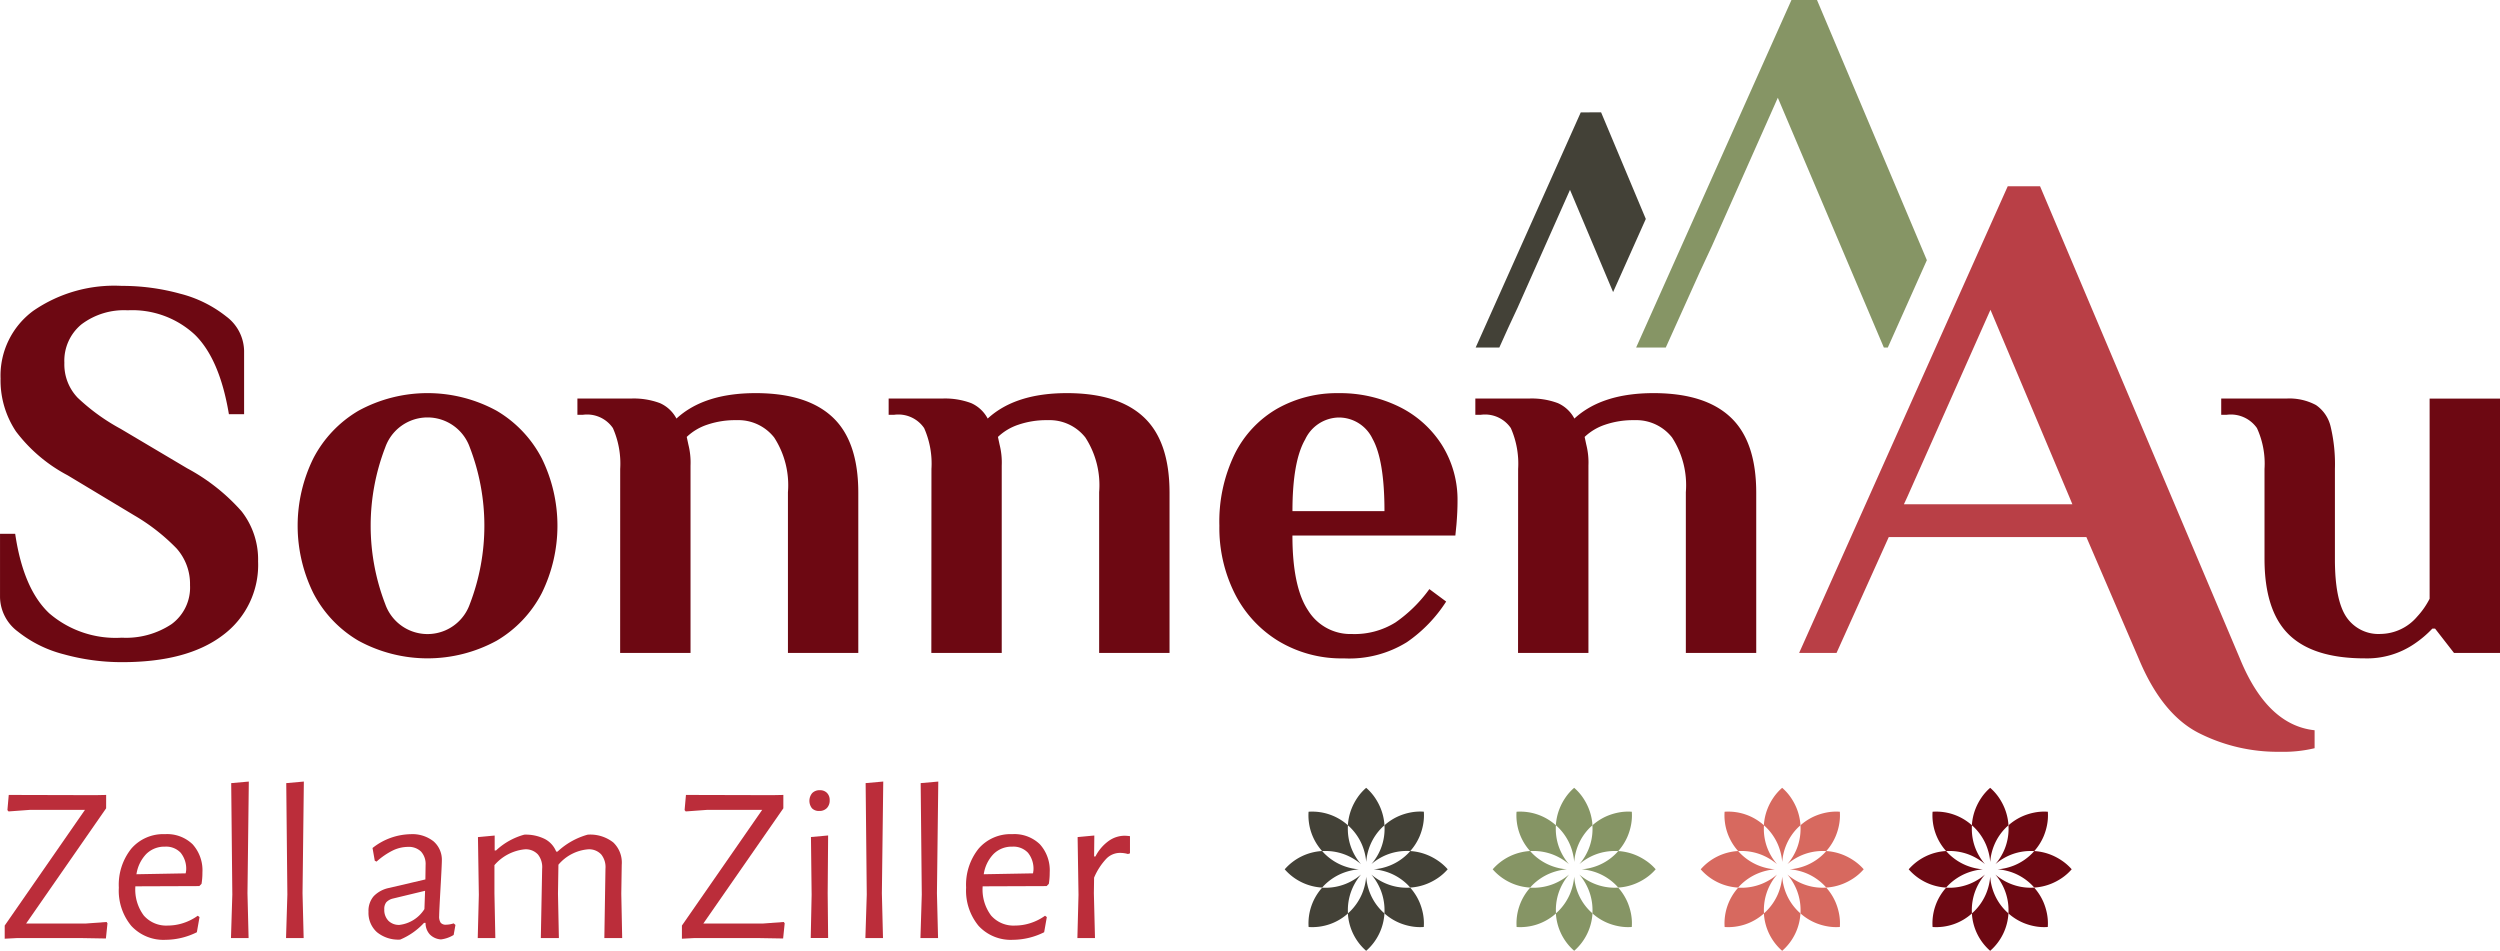 <svg xmlns="http://www.w3.org/2000/svg" width="257.773" height="98.04" viewBox="0 0 257.773 98.04">
  <g id="LOGO-sonnenau" transform="translate(-314.498 -158.734)">
    <path id="Pfad_13" data-name="Pfad 13" d="M457.7,211.262" transform="translate(30.033 11.017)" fill="#424134"/>
    <path id="Pfad_14" data-name="Pfad 14" d="M444.112,211.262" transform="translate(27.184 11.017)" fill="#424134"/>
    <g id="Gruppe_114" data-name="Gruppe 114" transform="translate(314.498 188.197)">
      <path id="Pfad_15" data-name="Pfad 15" d="M321.083,221.091a12.6,12.6,0,0,1-4.743-2.344A4.517,4.517,0,0,1,314.5,215.2v-6.533h1.564q.835,5.687,3.516,8.2a10.5,10.5,0,0,0,7.477,2.511,8.487,8.487,0,0,0,5.134-1.4,4.681,4.681,0,0,0,1.9-4.017,5.5,5.5,0,0,0-1.395-3.795,20.434,20.434,0,0,0-4.355-3.4l-6.865-4.129a16.051,16.051,0,0,1-5.329-4.521,9.491,9.491,0,0,1-1.591-5.47,8.289,8.289,0,0,1,3.376-6.974,14.717,14.717,0,0,1,9.124-2.569,22.449,22.449,0,0,1,6.027.809,12.63,12.63,0,0,1,4.743,2.344,4.527,4.527,0,0,1,1.841,3.543v6.533H338.1q-.949-5.694-3.515-8.2a9.471,9.471,0,0,0-6.92-2.511,7.275,7.275,0,0,0-4.771,1.452,4.855,4.855,0,0,0-1.759,3.962,4.974,4.974,0,0,0,1.369,3.6,20.9,20.9,0,0,0,4.434,3.208l6.865,4.073a20.187,20.187,0,0,1,5.607,4.436,8.058,8.058,0,0,1,1.7,5.163,9.02,9.02,0,0,1-3.656,7.621q-3.655,2.765-10.352,2.764A22.326,22.326,0,0,1,321.083,221.091Z" transform="translate(-314.498 -183.089)" fill="#6d0812"/>
      <path id="Pfad_16" data-name="Pfad 16" d="M346.145,217.774a12.169,12.169,0,0,1-4.659-4.91,15.725,15.725,0,0,1,0-13.9,12.2,12.2,0,0,1,4.659-4.91,14.867,14.867,0,0,1,14.232,0,12.222,12.222,0,0,1,4.661,4.91,15.748,15.748,0,0,1,0,13.9,12.2,12.2,0,0,1-4.661,4.91A14.868,14.868,0,0,1,346.145,217.774Zm11.469-3.766a22.494,22.494,0,0,0,0-16.185,4.621,4.621,0,0,0-8.71,0,22.469,22.469,0,0,0,0,16.185,4.621,4.621,0,0,0,8.71,0Z" transform="translate(-309.177 -181.169)" fill="#6d0812"/>
      <path id="Pfad_17" data-name="Pfad 17" d="M368.124,200.058a9.081,9.081,0,0,0-.752-4.213,3.221,3.221,0,0,0-3.1-1.369h-.56V192.8h5.525a7.711,7.711,0,0,1,2.987.473,3.552,3.552,0,0,1,1.7,1.591q2.845-2.62,8.148-2.623t7.953,2.485q2.649,2.482,2.649,7.785v16.519H385.42V202.451A9.038,9.038,0,0,0,384,196.815a4.7,4.7,0,0,0-3.881-1.786,8.927,8.927,0,0,0-3.041.474,5.625,5.625,0,0,0-2.093,1.254l.168.784a7.587,7.587,0,0,1,.223,2.178v19.308h-7.258Z" transform="translate(-304.176 -181.169)" fill="#6d0812"/>
      <path id="Pfad_18" data-name="Pfad 18" d="M394.653,200.058a9.052,9.052,0,0,0-.754-4.213,3.219,3.219,0,0,0-3.1-1.369h-.559V192.8h5.525a7.711,7.711,0,0,1,2.987.473,3.558,3.558,0,0,1,1.7,1.591q2.845-2.62,8.147-2.623t7.952,2.485q2.649,2.482,2.651,7.785v16.519h-7.258V202.451a9.038,9.038,0,0,0-1.421-5.636,4.7,4.7,0,0,0-3.88-1.786,8.927,8.927,0,0,0-3.041.474,5.625,5.625,0,0,0-2.093,1.254l.167.784a7.545,7.545,0,0,1,.224,2.178v19.308h-7.258Z" transform="translate(-298.612 -181.169)" fill="#6d0812"/>
      <path id="Pfad_19" data-name="Pfad 19" d="M424.515,217.8a12.1,12.1,0,0,1-4.493-4.882,15.09,15.09,0,0,1-1.591-7,15.958,15.958,0,0,1,1.591-7.422,11.061,11.061,0,0,1,4.382-4.66,12.5,12.5,0,0,1,6.306-1.592,13.8,13.8,0,0,1,6.249,1.395,10.9,10.9,0,0,1,4.408,3.934,10.637,10.637,0,0,1,1.619,5.832q0,1.062-.111,2.4l-.112,1.117h-16.8q0,5.306,1.619,7.73a5.133,5.133,0,0,0,4.521,2.427,7.96,7.96,0,0,0,4.494-1.2,14.429,14.429,0,0,0,3.486-3.432l1.731,1.285a14.723,14.723,0,0,1-4.047,4.186,11.27,11.27,0,0,1-6.5,1.673A12.6,12.6,0,0,1,424.515,217.8Zm10.938-13.394q0-5.244-1.228-7.451a3.846,3.846,0,0,0-3.515-2.2,3.9,3.9,0,0,0-3.433,2.261q-1.31,2.261-1.311,7.394Z" transform="translate(-292.702 -181.169)" fill="#6d0812"/>
      <path id="Pfad_20" data-name="Pfad 20" d="M444.657,200.058a9.081,9.081,0,0,0-.753-4.213,3.22,3.22,0,0,0-3.1-1.369h-.559V192.8h5.525a7.711,7.711,0,0,1,2.987.473,3.557,3.557,0,0,1,1.7,1.591q2.845-2.62,8.148-2.623t7.952,2.485q2.649,2.482,2.651,7.785v16.519h-7.258V202.451a9.038,9.038,0,0,0-1.421-5.636,4.7,4.7,0,0,0-3.88-1.786,8.927,8.927,0,0,0-3.041.474,5.625,5.625,0,0,0-2.093,1.254l.167.784a7.546,7.546,0,0,1,.224,2.178v19.308h-7.258Z" transform="translate(-288.124 -181.169)" fill="#6d0812"/>
      <path id="Pfad_21" data-name="Pfad 21" d="M510.794,217.039q-2.51-2.457-2.51-7.812v-9.264a8.773,8.773,0,0,0-.781-4.214,3.287,3.287,0,0,0-3.125-1.369h-.558v-1.673h6.7a5.8,5.8,0,0,1,3.07.669,3.712,3.712,0,0,1,1.507,2.2,16.647,16.647,0,0,1,.446,4.383v9.315q0,4.184,1.173,5.943a3.989,3.989,0,0,0,3.571,1.758,5.029,5.029,0,0,0,3.738-1.786,8.139,8.139,0,0,0,1.283-1.842V192.708h7.258v26.228h-4.743l-1.952-2.51h-.281a11.026,11.026,0,0,1-1.841,1.562,8.636,8.636,0,0,1-5.134,1.506Q513.307,219.494,510.794,217.039Z" transform="translate(-274.792 -181.074)" fill="#6d0812"/>
    </g>
    <path id="Pfad_22" data-name="Pfad 22" d="M451.11,168.313,440.273,192.56h2.439l.919-2.04.975-2.09L450,176.3l4.445,10.544,3.372-7.544-4.61-10.992Z" transform="translate(26.379 2.009)" fill="#434137"/>
    <path id="Pfad_23" data-name="Pfad 23" d="M513.286,223.292l-20.6-48.682h-3.333l-21.509,48.119H471.7l5.386-11.951h20.375l5.388,12.513q2.368,5.707,6.147,7.664a18,18,0,0,0,8.44,1.965,13.759,13.759,0,0,0,3.558-.369V230.7Q516.1,230.181,513.286,223.292ZM478.647,207.4l.336-.726,8.589-19.329,8.146,19.329.3.726Z" transform="translate(32.161 3.33)" fill="#b93f46"/>
    <path id="Pfad_24" data-name="Pfad 24" d="M469.967,158.734,453.95,194.57h3.057l3.524-7.822,1.23-2.637,6.8-15.3,10.931,25.755h.41l4.026-9.006L472.6,158.734Z" transform="translate(29.247 0)" fill="#869565"/>
    <g id="Zell_am_Ziller" data-name="Zell am Ziller" transform="translate(314.983 239.32)" style="mix-blend-mode: normal;isolation: isolate">
      <g id="Gruppe_241" data-name="Gruppe 241" style="mix-blend-mode: normal;isolation: isolate">
        <path id="Pfad_994" data-name="Pfad 994" d="M325.357,227.868l-8.252,11.883h6.114l2.185-.161.092.138-.162,1.563-2.666-.046h-6.459l-1.31.069v-1.356l8.275-11.929H317.5l-2.207.161-.114-.138.137-1.563,8.919.023,1.125-.023Z" transform="translate(-314.899 -225.11)" fill="#bb2d3a"/>
        <path id="Pfad_995" data-name="Pfad 995" d="M326.329,235.211v.046a4.476,4.476,0,0,0,.872,2.965,3.071,3.071,0,0,0,2.482,1.034,5.158,5.158,0,0,0,1.61-.264,5.348,5.348,0,0,0,1.47-.748l.184.138-.275,1.563a7.311,7.311,0,0,1-3.218.781,4.515,4.515,0,0,1-3.541-1.436,5.691,5.691,0,0,1-1.286-3.942,5.948,5.948,0,0,1,1.286-4.022,4.348,4.348,0,0,1,3.471-1.494,3.789,3.789,0,0,1,2.851,1.046,4.013,4.013,0,0,1,1.011,2.907,7.22,7.22,0,0,1-.092,1.172l-.23.23Zm1.136-3.345a3.829,3.829,0,0,0-1.022,2.1l5.08-.092.047-.322a2.624,2.624,0,0,0-.565-1.8,2.055,2.055,0,0,0-1.62-.631A2.653,2.653,0,0,0,327.465,231.867Z" transform="translate(-312.859 -224.409)" fill="#bb2d3a"/>
        <path id="Pfad_996" data-name="Pfad 996" d="M335.886,236.864l.115,4.62h-1.817l.139-4.482-.115-11.492,1.816-.161Z" transform="translate(-310.854 -225.349)" fill="#bb2d3a"/>
        <path id="Pfad_997" data-name="Pfad 997" d="M340.579,236.864l.115,4.62h-1.816l.137-4.482L338.9,225.51l1.815-.161Z" transform="translate(-309.87 -225.349)" fill="#bb2d3a"/>
        <path id="Pfad_998" data-name="Pfad 998" d="M352.608,230.569a2.518,2.518,0,0,1,.861,2.023q0,.392-.138,2.827t-.138,2.85a1.129,1.129,0,0,0,.161.7.673.673,0,0,0,.552.2,2.618,2.618,0,0,0,.781-.138l.184.161-.184,1.034a3.3,3.3,0,0,1-1.309.46,1.766,1.766,0,0,1-1.14-.506,1.723,1.723,0,0,1-.448-1.2h-.161a7.032,7.032,0,0,1-2.459,1.724,3.476,3.476,0,0,1-2.4-.771,2.675,2.675,0,0,1-.863-2.1,2.3,2.3,0,0,1,.541-1.609,3.038,3.038,0,0,1,1.6-.85l3.724-.873.022-1.494a1.9,1.9,0,0,0-.471-1.379,1.8,1.8,0,0,0-1.345-.483,3.641,3.641,0,0,0-1.563.368,7.486,7.486,0,0,0-1.678,1.149l-.184-.092-.23-1.31a6.5,6.5,0,0,1,3.932-1.425A3.515,3.515,0,0,1,352.608,230.569Zm-4.2,5.907a1.381,1.381,0,0,0-.667.379,1.093,1.093,0,0,0-.206.725,1.6,1.6,0,0,0,.425,1.183,1.534,1.534,0,0,0,1.137.426,3.532,3.532,0,0,0,2.576-1.632l.068-1.885Z" transform="translate(-308.396 -224.409)" fill="#bb2d3a"/>
        <path id="Pfad_999" data-name="Pfad 999" d="M368.387,233.388a2.087,2.087,0,0,0-.437-1.471,1.7,1.7,0,0,0-1.356-.529,4.489,4.489,0,0,0-3.057,1.586l-.046,2.988.093,4.574h-1.862l.137-7.148a2.087,2.087,0,0,0-.437-1.471,1.7,1.7,0,0,0-1.357-.529,4.737,4.737,0,0,0-3.126,1.632v2.9l.093,4.62h-1.815l.114-4.459-.092-5.953,1.724-.161v1.54h.138a6.939,6.939,0,0,1,2.919-1.632,4.415,4.415,0,0,1,2.115.449,2.513,2.513,0,0,1,1.172,1.3h.137a7.468,7.468,0,0,1,3.105-1.747,3.836,3.836,0,0,1,2.641.8,2.862,2.862,0,0,1,.875,2.3l-.046,2.988.092,4.574h-1.839Z" transform="translate(-306.443 -224.401)" fill="#bb2d3a"/>
        <path id="Pfad_1000" data-name="Pfad 1000" d="M383.078,227.868l-8.252,11.883h6.115l2.184-.161.092.138-.161,1.563-2.666-.046h-6.459l-1.311.069v-1.356l8.276-11.929h-5.678l-2.205.161-.116-.138.139-1.563,8.918.023,1.125-.023Z" transform="translate(-302.793 -225.11)" fill="#bb2d3a"/>
        <path id="Pfad_1001" data-name="Pfad 1001" d="M385.3,226.366a1.026,1.026,0,0,1,.277.759,1.107,1.107,0,0,1-.288.8,1.048,1.048,0,0,1-.792.3.981.981,0,0,1-.746-.276,1.245,1.245,0,0,1,.022-1.563,1.047,1.047,0,0,1,.794-.3A.988.988,0,0,1,385.3,226.366Zm-1.585,10.5-.069-5.953,1.77-.161-.046,5.953.046,4.62h-1.794Z" transform="translate(-300.514 -225.194)" fill="#bb2d3a"/>
        <path id="Pfad_1002" data-name="Pfad 1002" d="M389.958,236.864l.116,4.62h-1.816L388.4,237l-.116-11.492,1.817-.161Z" transform="translate(-299.514 -225.349)" fill="#bb2d3a"/>
        <path id="Pfad_1003" data-name="Pfad 1003" d="M394.651,236.864l.116,4.62H392.95l.138-4.482-.114-11.492,1.816-.161Z" transform="translate(-298.529 -225.349)" fill="#bb2d3a"/>
        <path id="Pfad_1004" data-name="Pfad 1004" d="M398.546,235.211v.046a4.47,4.47,0,0,0,.873,2.965,3.07,3.07,0,0,0,2.482,1.034,5.15,5.15,0,0,0,1.609-.264,5.321,5.321,0,0,0,1.471-.748l.184.138-.276,1.563a7.3,7.3,0,0,1-3.218.781,4.513,4.513,0,0,1-3.54-1.436,5.7,5.7,0,0,1-1.287-3.942,5.955,5.955,0,0,1,1.287-4.022,4.348,4.348,0,0,1,3.471-1.494,3.78,3.78,0,0,1,2.85,1.046,4.008,4.008,0,0,1,1.011,2.907,7.224,7.224,0,0,1-.092,1.172l-.23.23Zm1.138-3.345a3.79,3.79,0,0,0-1.022,2.1l5.08-.092.045-.322a2.624,2.624,0,0,0-.563-1.8,2.061,2.061,0,0,0-1.621-.631A2.649,2.649,0,0,0,399.684,231.867Z" transform="translate(-297.713 -224.409)" fill="#bb2d3a"/>
        <path id="Pfad_1005" data-name="Pfad 1005" d="M411.75,230.016v1.77l-.207.069a2.964,2.964,0,0,0-.85-.115,1.969,1.969,0,0,0-1.39.609,6.592,6.592,0,0,0-1.253,1.943l-.023,1.609.115,4.62h-1.815l.115-4.459-.092-5.953,1.723-.161-.023,2.161h.139a4.441,4.441,0,0,1,1.425-1.643,2.857,2.857,0,0,1,1.539-.495A4.273,4.273,0,0,1,411.75,230.016Z" transform="translate(-295.724 -224.385)" fill="#bb2d3a"/>
      </g>
    </g>
    <g id="Gruppe_7" data-name="Gruppe 7" transform="translate(446.963 239.968)">
      <g id="Gruppe_6" data-name="Gruppe 6">
        <path id="Pfad_25" data-name="Pfad 25" d="M430.837,231.751a5.946,5.946,0,0,1,.347,1.138,6.453,6.453,0,0,1,.087.642,5.623,5.623,0,0,1,.431-1.786,5.531,5.531,0,0,1,1.2-1.77c.081-.08.167-.152.252-.229a5.594,5.594,0,0,0-.4-1.763,5.942,5.942,0,0,0-.559-1.05,5.246,5.246,0,0,0-.927-1.05,5.109,5.109,0,0,0-.927,1.05,5.8,5.8,0,0,0-.56,1.05,5.544,5.544,0,0,0-.4,1.76c.085.075.171.15.25.231A5.619,5.619,0,0,1,430.837,231.751Z" transform="translate(-422.867 -225.885)" fill="#434137"/>
        <path id="Pfad_26" data-name="Pfad 26" d="M431.7,235.24a5.609,5.609,0,0,1-.431-1.784,6.409,6.409,0,0,1-.087.641,5.845,5.845,0,0,1-.347,1.14,5.63,5.63,0,0,1-1.2,1.773c-.081.081-.168.156-.253.232a5.53,5.53,0,0,0,1.885,3.86,5.539,5.539,0,0,0,1.884-3.861c-.086-.076-.172-.15-.253-.231A5.49,5.49,0,0,1,431.7,235.24Z" transform="translate(-422.868 -224.297)" fill="#434137"/>
        <path id="Pfad_27" data-name="Pfad 27" d="M432.343,231.764a5.682,5.682,0,0,1-.954,1.558,5.668,5.668,0,0,1,1.564-.954,5.541,5.541,0,0,1,2.1-.4,3.144,3.144,0,0,1,.338.012,5.578,5.578,0,0,0,.968-1.523,5.927,5.927,0,0,0,.347-1.138,5.215,5.215,0,0,0,.088-1.4,5.213,5.213,0,0,0-1.4.088,5.836,5.836,0,0,0-1.138.347,5.5,5.5,0,0,0-1.522.968c.007.112.011.225.012.337A5.553,5.553,0,0,1,432.343,231.764Z" transform="translate(-422.448 -225.461)" fill="#434137"/>
        <path id="Pfad_28" data-name="Pfad 28" d="M430.493,234.84a5.8,5.8,0,0,1,.56-1.05,6.042,6.042,0,0,1,.394-.519c-.172.148-.346.275-.518.4a5.863,5.863,0,0,1-1.05.559,5.605,5.605,0,0,1-2.1.409c-.114,0-.227,0-.341-.011a5.5,5.5,0,0,0-1.4,4.057,5.493,5.493,0,0,0,4.057-1.4c-.007-.114-.011-.227-.01-.341A5.579,5.579,0,0,1,430.493,234.84Z" transform="translate(-423.573 -224.336)" fill="#434137"/>
        <path id="Pfad_29" data-name="Pfad 29" d="M438.164,232.232a5.871,5.871,0,0,0-1.05-.56,5.559,5.559,0,0,0-1.763-.4c-.075.085-.149.171-.229.252a5.532,5.532,0,0,1-1.77,1.2,5.654,5.654,0,0,1-1.78.431,5.686,5.686,0,0,1,1.78.429,5.571,5.571,0,0,1,1.77,1.2c.08.081.154.167.229.252a5.561,5.561,0,0,0,1.763-.4,5.867,5.867,0,0,0,1.05-.559,5.208,5.208,0,0,0,1.05-.927A5.24,5.24,0,0,0,438.164,232.232Z" transform="translate(-422.409 -224.754)" fill="#434137"/>
        <path id="Pfad_30" data-name="Pfad 30" d="M429.865,233.592a5.92,5.92,0,0,1,1.138-.347,6.508,6.508,0,0,1,.646-.087,6.5,6.5,0,0,1-.646-.088,5.751,5.751,0,0,1-1.138-.347,5.594,5.594,0,0,1-1.775-1.2c-.081-.081-.155-.168-.232-.253a5.535,5.535,0,0,0-3.86,1.885,5.529,5.529,0,0,0,3.86,1.884c.076-.086.151-.172.232-.253A5.635,5.635,0,0,1,429.865,233.592Z" transform="translate(-423.998 -224.755)" fill="#434137"/>
        <path id="Pfad_31" data-name="Pfad 31" d="M432.954,234.231a5.648,5.648,0,0,1-1.573-.958c.146.172.273.345.393.517a5.946,5.946,0,0,1,.559,1.05,5.629,5.629,0,0,1,.409,2.1c0,.114,0,.226-.011.34a5.535,5.535,0,0,0,1.521.968,5.753,5.753,0,0,0,1.138.347,5.165,5.165,0,0,0,1.4.088,5.215,5.215,0,0,0-.088-1.4,5.944,5.944,0,0,0-.347-1.138,5.558,5.558,0,0,0-.968-1.522c-.112.007-.225.011-.338.012A5.516,5.516,0,0,1,432.954,234.231Z" transform="translate(-422.45 -224.336)" fill="#434137"/>
        <path id="Pfad_32" data-name="Pfad 32" d="M429.876,232.376a5.873,5.873,0,0,1,1.05.56q.267.183.515.392a5.612,5.612,0,0,1-.958-1.565,5.524,5.524,0,0,1-.4-2.1,3.18,3.18,0,0,1,.012-.34,5.51,5.51,0,0,0-4.06-1.4,5.491,5.491,0,0,0,1.4,4.057c.114-.006.227-.01.341-.01A5.609,5.609,0,0,1,429.876,232.376Z" transform="translate(-423.574 -225.46)" fill="#434137"/>
      </g>
    </g>
    <g id="Gruppe_9" data-name="Gruppe 9" transform="translate(468.409 239.968)">
      <g id="Gruppe_8" data-name="Gruppe 8">
        <path id="Pfad_33" data-name="Pfad 33" d="M448.565,231.751a5.95,5.95,0,0,1,.347,1.138,6.429,6.429,0,0,1,.088.642,5.655,5.655,0,0,1,.429-1.786,5.535,5.535,0,0,1,1.2-1.77c.08-.08.167-.152.252-.229a5.562,5.562,0,0,0-.4-1.763,5.863,5.863,0,0,0-.559-1.05,5.18,5.18,0,0,0-.927-1.05,5.109,5.109,0,0,0-.927,1.05,5.8,5.8,0,0,0-.56,1.05,5.544,5.544,0,0,0-.4,1.76c.085.075.171.15.252.231A5.612,5.612,0,0,1,448.565,231.751Z" transform="translate(-440.595 -225.885)" fill="#869565"/>
        <path id="Pfad_34" data-name="Pfad 34" d="M449.429,235.24a5.639,5.639,0,0,1-.43-1.784,6.386,6.386,0,0,1-.088.641,5.93,5.93,0,0,1-.347,1.14,5.618,5.618,0,0,1-1.2,1.773c-.08.081-.168.156-.252.232A5.531,5.531,0,0,0,449,241.1a5.549,5.549,0,0,0,1.885-3.861c-.086-.076-.172-.15-.253-.231A5.511,5.511,0,0,1,449.429,235.24Z" transform="translate(-440.596 -224.297)" fill="#869565"/>
        <path id="Pfad_35" data-name="Pfad 35" d="M450.071,231.763a5.662,5.662,0,0,1-.955,1.563,5.668,5.668,0,0,1,1.564-.954,5.547,5.547,0,0,1,2.1-.4,3.142,3.142,0,0,1,.337.012,5.6,5.6,0,0,0,.968-1.523,5.922,5.922,0,0,0,.347-1.138,5.212,5.212,0,0,0,.087-1.4,5.2,5.2,0,0,0-1.4.088,5.849,5.849,0,0,0-1.14.347,5.524,5.524,0,0,0-1.522.968c.007.113.011.225.012.338A5.526,5.526,0,0,1,450.071,231.763Z" transform="translate(-440.176 -225.46)" fill="#869565"/>
        <path id="Pfad_36" data-name="Pfad 36" d="M448.217,234.84a5.8,5.8,0,0,1,.56-1.05,6.056,6.056,0,0,1,.4-.519c-.173.148-.346.275-.519.4a5.863,5.863,0,0,1-1.05.559,5.605,5.605,0,0,1-2.1.409c-.114,0-.227,0-.341-.011a5.51,5.51,0,0,0-1.4,4.057,5.5,5.5,0,0,0,4.059-1.4q-.011-.171-.011-.341A5.579,5.579,0,0,1,448.217,234.84Z" transform="translate(-441.301 -224.336)" fill="#869565"/>
        <path id="Pfad_37" data-name="Pfad 37" d="M455.893,232.232a5.869,5.869,0,0,0-1.05-.56,5.559,5.559,0,0,0-1.763-.4c-.075.085-.15.171-.229.252a5.538,5.538,0,0,1-1.771,1.2,5.654,5.654,0,0,1-1.78.431,5.685,5.685,0,0,1,1.78.429,5.59,5.59,0,0,1,1.771,1.2c.079.081.154.167.229.252a5.561,5.561,0,0,0,1.763-.4,5.865,5.865,0,0,0,1.05-.559,5.17,5.17,0,0,0,1.049-.927A5.164,5.164,0,0,0,455.893,232.232Z" transform="translate(-440.137 -224.754)" fill="#869565"/>
        <path id="Pfad_38" data-name="Pfad 38" d="M447.593,233.592a5.921,5.921,0,0,1,1.138-.347,6.511,6.511,0,0,1,.646-.087,6.5,6.5,0,0,1-.646-.088,5.752,5.752,0,0,1-1.138-.347,5.594,5.594,0,0,1-1.775-1.2c-.081-.081-.155-.168-.232-.253a5.535,5.535,0,0,0-3.86,1.885,5.528,5.528,0,0,0,3.86,1.884c.076-.086.151-.172.232-.253A5.636,5.636,0,0,1,447.593,233.592Z" transform="translate(-441.726 -224.755)" fill="#869565"/>
        <path id="Pfad_39" data-name="Pfad 39" d="M450.682,234.231a5.648,5.648,0,0,1-1.573-.958c.146.172.273.345.393.517a5.863,5.863,0,0,1,.559,1.05,5.605,5.605,0,0,1,.409,2.1c0,.114,0,.226-.01.34a5.529,5.529,0,0,0,1.519.968,5.765,5.765,0,0,0,1.14.347,5.156,5.156,0,0,0,1.4.088,5.214,5.214,0,0,0-.087-1.4,5.953,5.953,0,0,0-.347-1.138,5.59,5.59,0,0,0-.968-1.522c-.113.007-.225.011-.338.012A5.526,5.526,0,0,1,450.682,234.231Z" transform="translate(-440.178 -224.336)" fill="#869565"/>
        <path id="Pfad_40" data-name="Pfad 40" d="M447.6,232.376a5.871,5.871,0,0,1,1.05.56q.267.183.515.392a5.608,5.608,0,0,1-.957-1.565,5.5,5.5,0,0,1-.4-2.1,3.2,3.2,0,0,1,.012-.34,5.51,5.51,0,0,0-4.06-1.4,5.5,5.5,0,0,0,1.4,4.057c.114-.006.227-.01.341-.01A5.609,5.609,0,0,1,447.6,232.376Z" transform="translate(-441.302 -225.46)" fill="#869565"/>
      </g>
    </g>
    <g id="Gruppe_11" data-name="Gruppe 11" transform="translate(489.857 239.968)">
      <g id="Gruppe_10" data-name="Gruppe 10">
        <path id="Pfad_41" data-name="Pfad 41" d="M466.294,231.751a5.95,5.95,0,0,1,.347,1.138,6.435,6.435,0,0,1,.087.642,5.624,5.624,0,0,1,.431-1.786,5.531,5.531,0,0,1,1.2-1.77c.08-.08.167-.152.252-.229a5.562,5.562,0,0,0-.4-1.763,5.943,5.943,0,0,0-.56-1.05,5.178,5.178,0,0,0-.927-1.05,5.211,5.211,0,0,0-.927,1.05,5.8,5.8,0,0,0-.56,1.05,5.548,5.548,0,0,0-.4,1.76c.086.075.171.15.252.231A5.619,5.619,0,0,1,466.294,231.751Z" transform="translate(-458.325 -225.885)" fill="#d7695f"/>
        <path id="Pfad_42" data-name="Pfad 42" d="M467.158,235.24a5.609,5.609,0,0,1-.431-1.784,6.428,6.428,0,0,1-.087.641,5.934,5.934,0,0,1-.347,1.14,5.63,5.63,0,0,1-1.2,1.773c-.081.081-.168.156-.253.232a5.531,5.531,0,0,0,1.884,3.86,5.53,5.53,0,0,0,1.885-3.861c-.086-.076-.172-.15-.253-.231A5.49,5.49,0,0,1,467.158,235.24Z" transform="translate(-458.325 -224.297)" fill="#d7695f"/>
        <path id="Pfad_43" data-name="Pfad 43" d="M467.8,231.763a5.621,5.621,0,0,1-.956,1.563,5.668,5.668,0,0,1,1.564-.954,5.547,5.547,0,0,1,2.1-.4,3.143,3.143,0,0,1,.338.012,5.576,5.576,0,0,0,.968-1.523,5.918,5.918,0,0,0,.347-1.138,5.212,5.212,0,0,0,.088-1.4,5.215,5.215,0,0,0-1.4.088,5.836,5.836,0,0,0-1.138.347,5.546,5.546,0,0,0-1.523.968c.007.113.012.225.012.338A5.548,5.548,0,0,1,467.8,231.763Z" transform="translate(-457.905 -225.46)" fill="#d7695f"/>
        <path id="Pfad_44" data-name="Pfad 44" d="M465.948,234.84a5.867,5.867,0,0,1,.559-1.05,6.248,6.248,0,0,1,.4-.519c-.167.14-.34.273-.519.4a5.863,5.863,0,0,1-1.05.559,5.606,5.606,0,0,1-2.1.409c-.114,0-.229,0-.341-.011a5.5,5.5,0,0,0-1.4,4.057,5.5,5.5,0,0,0,4.057-1.4q-.011-.171-.011-.341A5.607,5.607,0,0,1,465.948,234.84Z" transform="translate(-459.03 -224.336)" fill="#d7695f"/>
        <path id="Pfad_45" data-name="Pfad 45" d="M473.621,232.232a5.872,5.872,0,0,0-1.05-.56,5.558,5.558,0,0,0-1.763-.4c-.075.085-.149.171-.229.252a5.532,5.532,0,0,1-1.77,1.2,5.669,5.669,0,0,1-1.781.431,5.7,5.7,0,0,1,1.781.429,5.571,5.571,0,0,1,1.77,1.2c.08.081.154.167.229.252a5.561,5.561,0,0,0,1.763-.4,5.868,5.868,0,0,0,1.05-.559,5.211,5.211,0,0,0,1.05-.927A5.243,5.243,0,0,0,473.621,232.232Z" transform="translate(-457.866 -224.754)" fill="#d7695f"/>
        <path id="Pfad_46" data-name="Pfad 46" d="M465.321,233.592a5.933,5.933,0,0,1,1.14-.347,6.426,6.426,0,0,1,.646-.087,6.047,6.047,0,0,1-.646-.088,5.763,5.763,0,0,1-1.14-.347,5.614,5.614,0,0,1-1.775-1.2c-.08-.081-.155-.168-.231-.253a5.533,5.533,0,0,0-3.86,1.885,5.529,5.529,0,0,0,3.86,1.884c.075-.086.151-.172.231-.253A5.636,5.636,0,0,1,465.321,233.592Z" transform="translate(-459.455 -224.755)" fill="#d7695f"/>
        <path id="Pfad_47" data-name="Pfad 47" d="M468.408,234.231a5.639,5.639,0,0,1-1.565-.958q.209.249.392.517a5.944,5.944,0,0,1,.56,1.05,5.628,5.628,0,0,1,.408,2.1c0,.114,0,.226-.01.34a5.505,5.505,0,0,0,1.521.968,5.729,5.729,0,0,0,1.138.347,5.165,5.165,0,0,0,1.4.088,5.212,5.212,0,0,0-.088-1.4,5.944,5.944,0,0,0-.347-1.138,5.56,5.56,0,0,0-.968-1.522c-.113.007-.225.011-.338.012A5.529,5.529,0,0,1,468.408,234.231Z" transform="translate(-457.906 -224.336)" fill="#d7695f"/>
        <path id="Pfad_48" data-name="Pfad 48" d="M465.332,232.376a5.873,5.873,0,0,1,1.05.56c.178.122.351.253.517.392a5.612,5.612,0,0,1-.958-1.565,5.525,5.525,0,0,1-.4-2.1,3.2,3.2,0,0,1,.012-.34,5.507,5.507,0,0,0-4.059-1.4,5.491,5.491,0,0,0,1.4,4.057c.113-.007.227-.01.341-.01A5.6,5.6,0,0,1,465.332,232.376Z" transform="translate(-459.031 -225.46)" fill="#d7695f"/>
      </g>
    </g>
    <g id="Gruppe_13" data-name="Gruppe 13" transform="translate(511.303 239.968)">
      <g id="Gruppe_12" data-name="Gruppe 12">
        <path id="Pfad_49" data-name="Pfad 49" d="M484.022,231.751a5.95,5.95,0,0,1,.347,1.138,6.453,6.453,0,0,1,.087.642,5.624,5.624,0,0,1,.431-1.786,5.531,5.531,0,0,1,1.2-1.77c.081-.08.167-.152.252-.229a5.6,5.6,0,0,0-.4-1.763,5.946,5.946,0,0,0-.559-1.05,5.248,5.248,0,0,0-.927-1.05,5.107,5.107,0,0,0-.927,1.05,5.8,5.8,0,0,0-.56,1.05,5.546,5.546,0,0,0-.4,1.76c.085.075.171.15.252.231A5.636,5.636,0,0,1,484.022,231.751Z" transform="translate(-476.052 -225.885)" fill="#6d0812"/>
        <path id="Pfad_50" data-name="Pfad 50" d="M484.886,235.24a5.611,5.611,0,0,1-.431-1.784,6.409,6.409,0,0,1-.087.641,5.934,5.934,0,0,1-.347,1.14,5.63,5.63,0,0,1-1.2,1.773c-.081.081-.168.156-.253.232a5.53,5.53,0,0,0,1.885,3.86,5.539,5.539,0,0,0,1.884-3.861c-.086-.076-.172-.15-.253-.231A5.49,5.49,0,0,1,484.886,235.24Z" transform="translate(-476.053 -224.297)" fill="#6d0812"/>
        <path id="Pfad_51" data-name="Pfad 51" d="M485.528,231.763a5.663,5.663,0,0,1-.954,1.563,5.668,5.668,0,0,1,1.564-.954,5.547,5.547,0,0,1,2.1-.4,3.143,3.143,0,0,1,.338.012,5.577,5.577,0,0,0,.968-1.523,5.918,5.918,0,0,0,.347-1.138,5.212,5.212,0,0,0,.088-1.4,5.215,5.215,0,0,0-1.4.088,5.835,5.835,0,0,0-1.138.347,5.522,5.522,0,0,0-1.522.968c.007.113.011.225.012.338A5.572,5.572,0,0,1,485.528,231.763Z" transform="translate(-475.633 -225.46)" fill="#6d0812"/>
        <path id="Pfad_52" data-name="Pfad 52" d="M483.674,234.84a5.8,5.8,0,0,1,.56-1.05,6.043,6.043,0,0,1,.394-.519c-.172.148-.346.275-.518.4a5.863,5.863,0,0,1-1.05.559,5.605,5.605,0,0,1-2.1.409c-.114,0-.227,0-.341-.011a5.5,5.5,0,0,0-1.4,4.057,5.493,5.493,0,0,0,4.057-1.4c-.007-.114-.011-.227-.01-.341A5.58,5.58,0,0,1,483.674,234.84Z" transform="translate(-476.758 -224.336)" fill="#6d0812"/>
        <path id="Pfad_53" data-name="Pfad 53" d="M491.349,232.232a5.871,5.871,0,0,0-1.05-.56,5.559,5.559,0,0,0-1.763-.4c-.075.085-.149.171-.229.252a5.532,5.532,0,0,1-1.77,1.2,5.653,5.653,0,0,1-1.78.431,5.685,5.685,0,0,1,1.78.429,5.571,5.571,0,0,1,1.77,1.2c.08.081.154.167.229.252a5.561,5.561,0,0,0,1.763-.4,5.868,5.868,0,0,0,1.05-.559,5.208,5.208,0,0,0,1.05-.927A5.24,5.24,0,0,0,491.349,232.232Z" transform="translate(-475.594 -224.754)" fill="#6d0812"/>
        <path id="Pfad_54" data-name="Pfad 54" d="M483.05,233.592a5.921,5.921,0,0,1,1.138-.347,6.511,6.511,0,0,1,.646-.087,6.5,6.5,0,0,1-.646-.088,5.752,5.752,0,0,1-1.138-.347,5.6,5.6,0,0,1-1.775-1.2c-.081-.081-.155-.168-.232-.253a5.535,5.535,0,0,0-3.86,1.885,5.528,5.528,0,0,0,3.86,1.884c.076-.086.151-.172.232-.253A5.637,5.637,0,0,1,483.05,233.592Z" transform="translate(-477.183 -224.755)" fill="#6d0812"/>
        <path id="Pfad_55" data-name="Pfad 55" d="M486.139,234.231a5.648,5.648,0,0,1-1.573-.958c.146.172.273.345.393.517a5.938,5.938,0,0,1,.559,1.05,5.629,5.629,0,0,1,.409,2.1c0,.114,0,.226-.011.34a5.535,5.535,0,0,0,1.521.968,5.754,5.754,0,0,0,1.138.347,5.165,5.165,0,0,0,1.4.088,5.215,5.215,0,0,0-.088-1.4,5.949,5.949,0,0,0-.347-1.138,5.56,5.56,0,0,0-.968-1.522c-.113.007-.225.011-.338.012A5.516,5.516,0,0,1,486.139,234.231Z" transform="translate(-475.635 -224.336)" fill="#6d0812"/>
        <path id="Pfad_56" data-name="Pfad 56" d="M483.061,232.376a5.871,5.871,0,0,1,1.05.56q.267.183.515.392a5.612,5.612,0,0,1-.958-1.565,5.525,5.525,0,0,1-.4-2.1,3.2,3.2,0,0,1,.012-.34,5.51,5.51,0,0,0-4.06-1.4,5.491,5.491,0,0,0,1.4,4.057c.114-.006.227-.01.341-.01A5.609,5.609,0,0,1,483.061,232.376Z" transform="translate(-476.759 -225.46)" fill="#6d0812"/>
      </g>
    </g>
  </g>
</svg>

